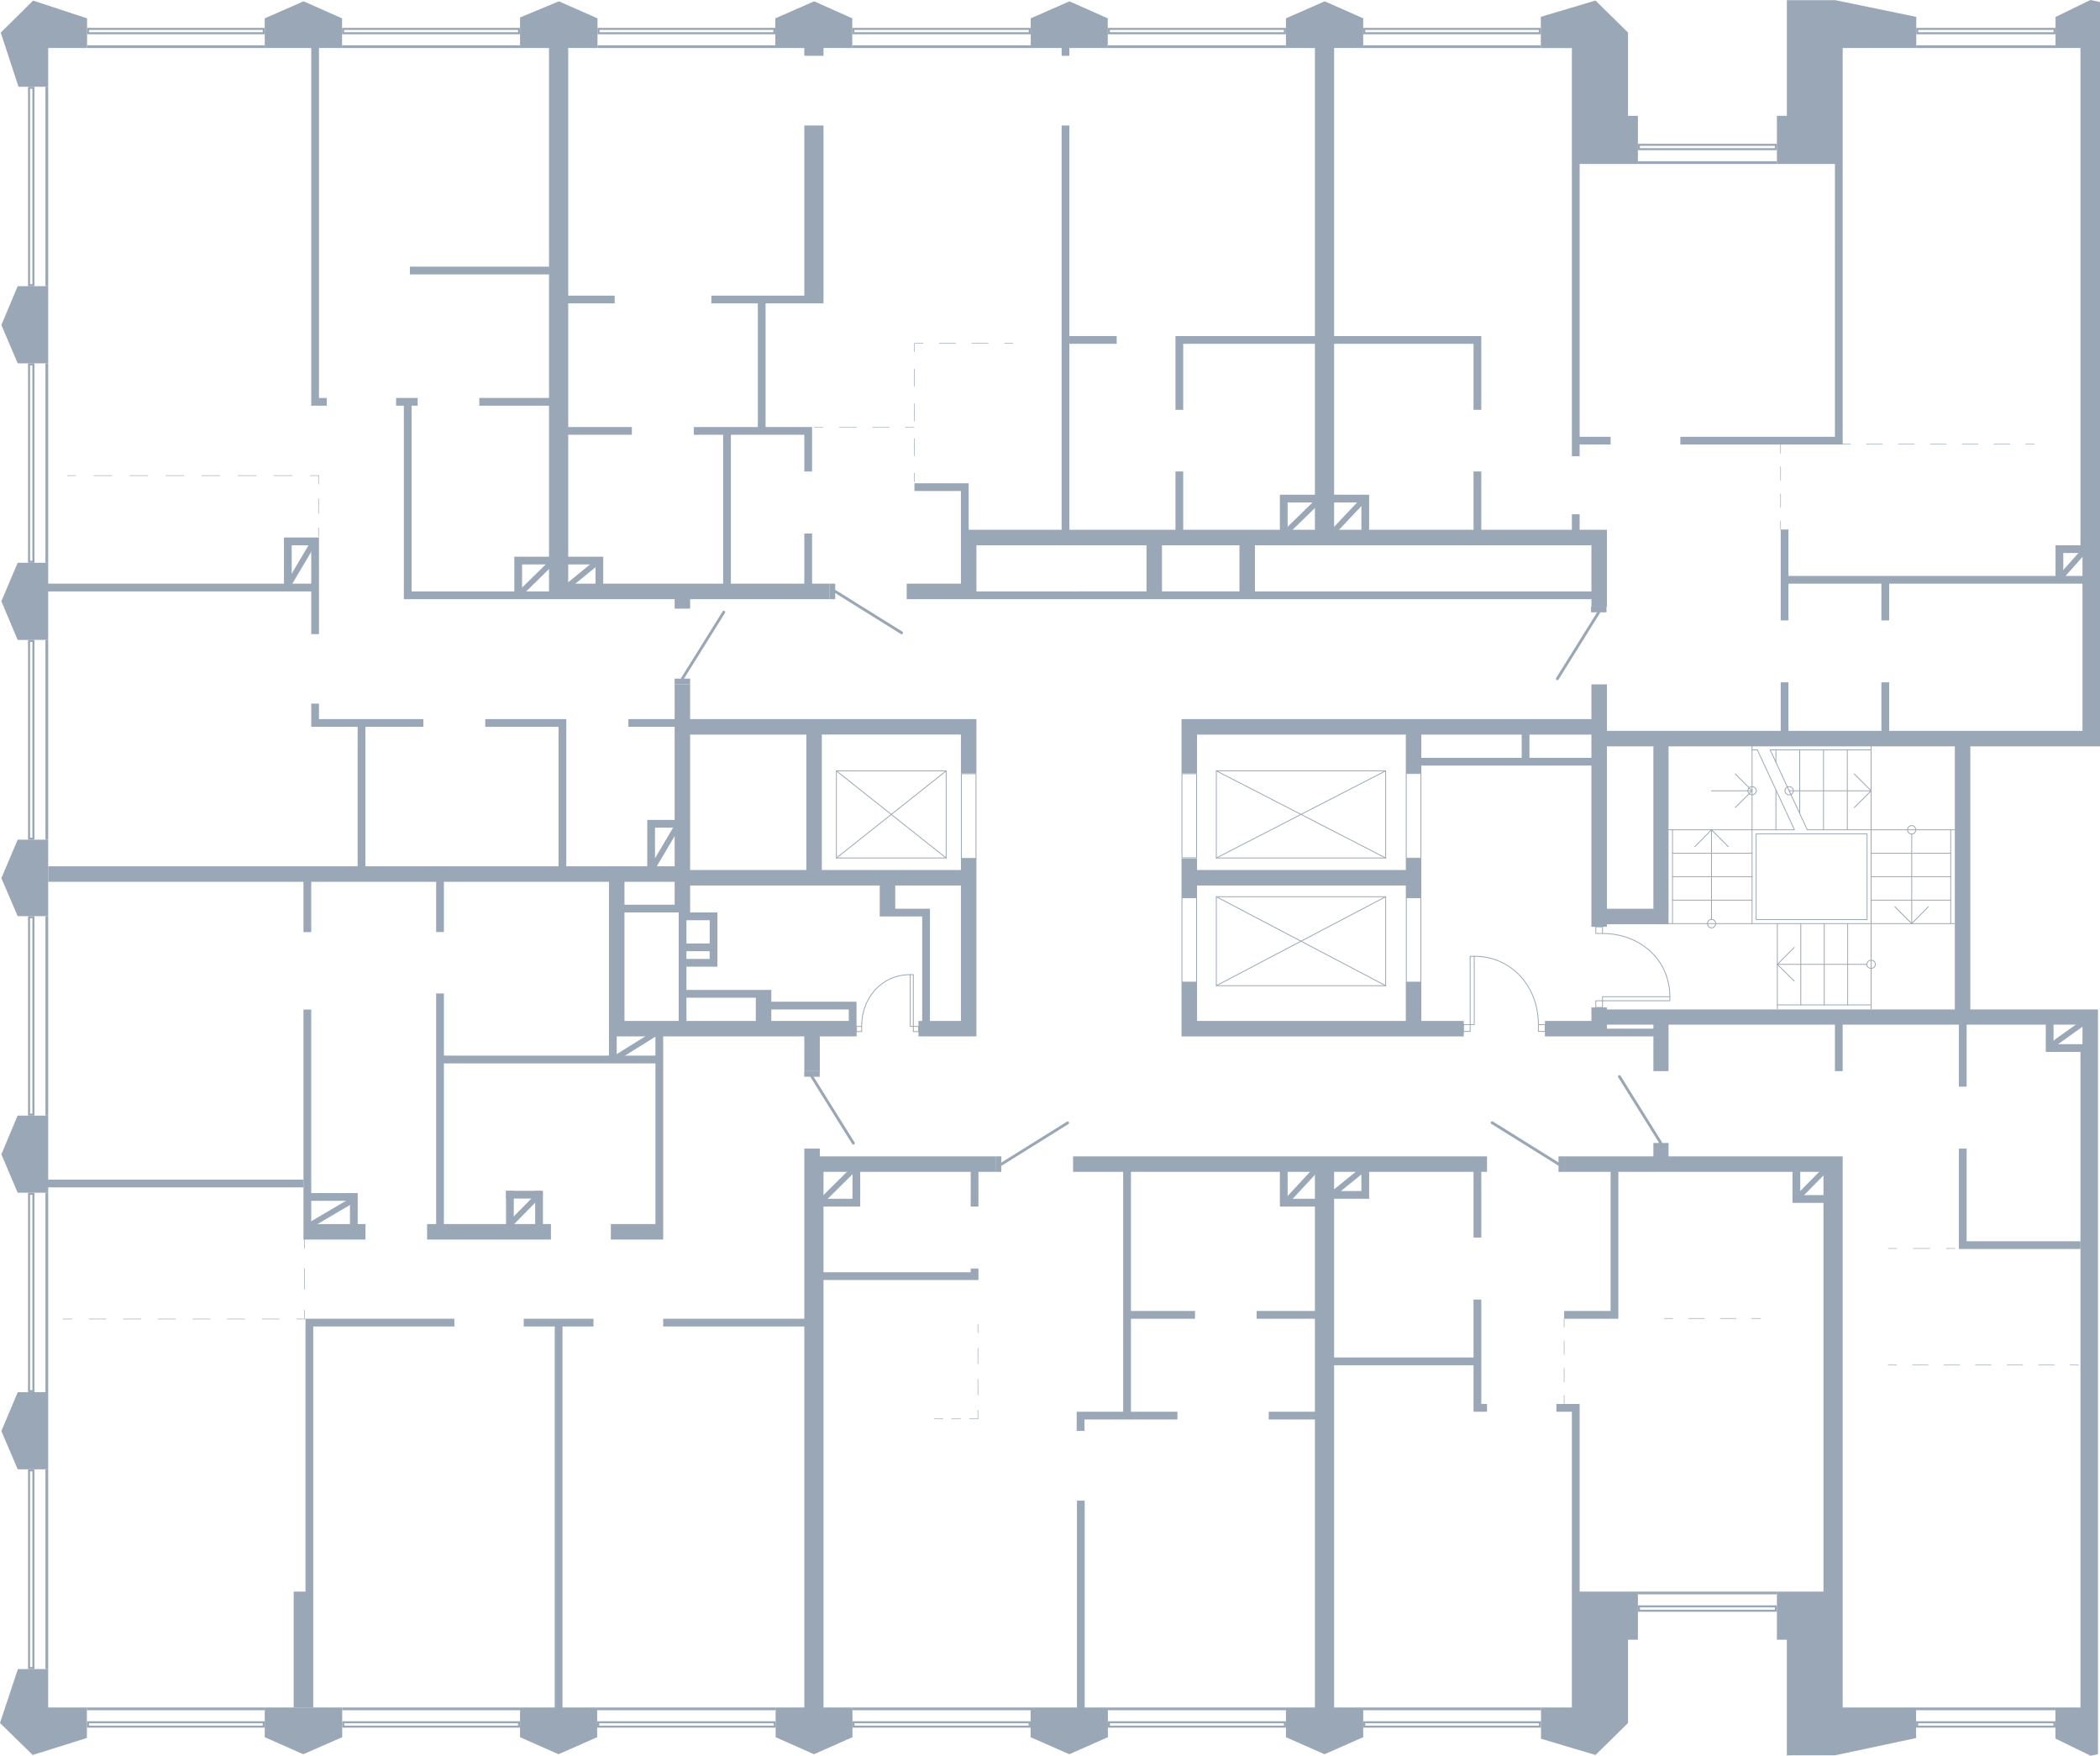 <?xml version="1.0" encoding="utf-8"?>
<!-- Generator: Adobe Illustrator 26.2.1, SVG Export Plug-In . SVG Version: 6.00 Build 0)  -->
<svg version="1.1" xmlns="http://www.w3.org/2000/svg" xmlns:xlink="http://www.w3.org/1999/xlink" x="0px" y="0px"
	 viewBox="0 0 374.104 312.702" style="enable-background:new 0 0 374.104 312.702;" xml:space="preserve">
<style type="text/css">
	.st0{fill:none;stroke:#99A7B6;stroke-width:0.1;stroke-linecap:round;stroke-linejoin:round;}
	
		.st1{fill:none;stroke:#99A7B6;stroke-width:0.1;stroke-linecap:round;stroke-linejoin:round;stroke-dasharray:2.909,2.909,0,0,0,0;}
	
		.st2{fill:none;stroke:#99A7B6;stroke-width:0.1;stroke-linecap:round;stroke-linejoin:round;stroke-dasharray:3.092,3.092,0,0,0,0;}
	
		.st3{fill:none;stroke:#99A7B6;stroke-width:0.1;stroke-linecap:round;stroke-linejoin:round;stroke-dasharray:2.419,2.419,0,0,0,0;}
	
		.st4{fill:none;stroke:#99A7B6;stroke-width:0.1;stroke-linecap:round;stroke-linejoin:round;stroke-dasharray:2.84,2.84,0,0,0,0;}
	.st5{fill:none;}
	
		.st6{fill:none;stroke:#99A7B6;stroke-width:0.1;stroke-linecap:round;stroke-linejoin:round;stroke-dasharray:2.808,2.808,0,0,0,0;}
	
		.st7{fill:none;stroke:#99A7B6;stroke-width:0.1;stroke-linecap:round;stroke-linejoin:round;stroke-dasharray:2.958,2.958,0,0,0,0;}
	
		.st8{fill:none;stroke:#99A7B6;stroke-width:0.1;stroke-linecap:round;stroke-linejoin:round;stroke-dasharray:2.822,2.822,0,0,0,0;}
	
		.st9{fill:none;stroke:#99A7B6;stroke-width:0.1;stroke-linecap:round;stroke-linejoin:round;stroke-dasharray:2.769,2.769,0,0,0,0;}
	
		.st10{fill:none;stroke:#99A7B6;stroke-width:0.1;stroke-linecap:round;stroke-linejoin:round;stroke-dasharray:1.589,1.589,0,0,0,0;}
	
		.st11{fill:none;stroke:#99A7B6;stroke-width:0.1;stroke-linecap:round;stroke-linejoin:round;stroke-dasharray:3.084,3.084,0,0,0,0;}
	
		.st12{fill:none;stroke:#99A7B6;stroke-width:0.1;stroke-linecap:round;stroke-linejoin:round;stroke-dasharray:3.7,3.7,0,0,0,0;}
	
		.st13{fill:none;stroke:#99A7B6;stroke-width:0.1;stroke-linecap:round;stroke-linejoin:round;stroke-dasharray:2.606,2.606,0,0,0,0;}
	
		.st14{fill:none;stroke:#99A7B6;stroke-width:0.1;stroke-linecap:round;stroke-linejoin:round;stroke-dasharray:3.212,3.212,0,0,0,0;}
	
		.st15{fill:none;stroke:#99A7B6;stroke-width:0.1;stroke-linecap:round;stroke-linejoin:round;stroke-dasharray:2.946,2.946,0,0,0,0;}
	
		.st16{fill:none;stroke:#99A7B6;stroke-width:0.1;stroke-linecap:round;stroke-linejoin:round;stroke-dasharray:2.436,2.436,0,0,0,0;}
	.st17{fill:none;stroke:#99A7B6;stroke-width:0.15;stroke-linecap:round;stroke-linejoin:round;stroke-miterlimit:10;}
	.st18{fill:#99A7B6;}
	.st19{fill-rule:evenodd;clip-rule:evenodd;fill:#99A7B6;}
	.st20{fill:none;stroke:#99A7B6;stroke-width:0.5;stroke-linecap:round;stroke-linejoin:round;stroke-miterlimit:22.926;}
	.st21{fill:none;stroke:#99A7B6;stroke-miterlimit:10;}
</style>
<g id="Пунктир">
	<g>
		<g>
			<line class="st0" x1="180.448" y1="61.14" x2="178.948" y2="61.14"/>
			<line class="st1" x1="176.039" y1="61.14" x2="164.403" y2="61.14"/>
			<polyline class="st0" points="164.403,61.14 162.903,61.14 162.903,62.64 			"/>
			<line class="st2" x1="162.903" y1="65.732" x2="162.903" y2="84.283"/>
			<line class="st0" x1="162.903" y1="84.283" x2="162.903" y2="85.783"/>
		</g>
	</g>
	<g>
		<g>
			<line class="st0" x1="317.204" y1="94.287" x2="317.204" y2="92.787"/>
			<line class="st3" x1="317.204" y1="90.368" x2="317.204" y2="80.692"/>
			<line class="st0" x1="317.204" y1="80.692" x2="317.204" y2="79.192"/>
		</g>
	</g>
	<g>
		<g>
			<line class="st0" x1="328.16" y1="79.064" x2="329.66" y2="79.064"/>
			<line class="st4" x1="332.5" y1="79.064" x2="360.903" y2="79.064"/>
			<line class="st0" x1="360.903" y1="79.064" x2="362.403" y2="79.064"/>
		</g>
	</g>
	<g>
		<path class="st5" d="M328.383,242.718"/>
	</g>
	<g>
		<path class="st5" d="M369.9,242.718"/>
	</g>
	<g>
		<path class="st5" d="M336.42,222.018"/>
	</g>
	<g>
		<path class="st5" d="M348.12,222.018"/>
	</g>
	<g>
		<path class="st5" d="M296.37,234.438"/>
	</g>
	<g>
		<path class="st5" d="M315.78,234.438"/>
	</g>
	<g>
		<path class="st5" d="M281.717,235.316"/>
	</g>
	<g>
		<path class="st5" d="M281.717,250.453"/>
	</g>
	<g>
		<path class="st5" d="M154.893,252.419"/>
	</g>
	<g>
		<path class="st5" d="M191.096,252.378"/>
	</g>
	<g>
		<g>
			<line class="st0" x1="336.375" y1="243.106" x2="337.875" y2="243.106"/>
			<line class="st6" x1="340.683" y1="243.106" x2="368.766" y2="243.106"/>
			<line class="st0" x1="368.766" y1="243.106" x2="370.266" y2="243.106"/>
		</g>
	</g>
	<g>
		<g>
			<line class="st0" x1="336.384" y1="222.36" x2="337.884" y2="222.36"/>
			<line class="st7" x1="340.842" y1="222.36" x2="346.757" y2="222.36"/>
			<line class="st0" x1="346.757" y1="222.36" x2="348.257" y2="222.36"/>
		</g>
	</g>
	<g>
		<g>
			<line class="st0" x1="296.485" y1="234.823" x2="297.985" y2="234.823"/>
			<line class="st8" x1="300.807" y1="234.823" x2="312.094" y2="234.823"/>
			<line class="st0" x1="312.094" y1="234.823" x2="313.594" y2="234.823"/>
		</g>
	</g>
	<g>
		<g>
			<line class="st0" x1="174.208" y1="235.859" x2="174.208" y2="237.359"/>
			<line class="st9" x1="174.208" y1="240.128" x2="174.208" y2="251.206"/>
			<line class="st0" x1="174.208" y1="251.206" x2="174.208" y2="252.706"/>
		</g>
	</g>
	<g>
		<g>
			<line class="st0" x1="174.208" y1="252.706" x2="172.708" y2="252.706"/>
			<line class="st10" x1="171.118" y1="252.706" x2="167.94" y2="252.706"/>
			<line class="st0" x1="167.94" y1="252.706" x2="166.44" y2="252.706"/>
		</g>
	</g>
	<g>
		<g>
			<line class="st0" x1="54.347" y1="234.926" x2="52.847" y2="234.926"/>
			<line class="st11" x1="49.763" y1="234.926" x2="12.755" y2="234.926"/>
			<line class="st0" x1="12.755" y1="234.926" x2="11.255" y2="234.926"/>
		</g>
	</g>
	<g>
		<g>
			<line class="st0" x1="54.225" y1="234.843" x2="54.225" y2="233.343"/>
			<line class="st12" x1="54.225" y1="229.643" x2="54.225" y2="222.243"/>
			<line class="st0" x1="54.225" y1="222.243" x2="54.225" y2="220.743"/>
		</g>
	</g>
	<g>
		<g>
			<line class="st0" x1="56.747" y1="84.708" x2="56.747" y2="86.208"/>
			<line class="st13" x1="56.747" y1="88.814" x2="56.747" y2="94.026"/>
			<line class="st0" x1="56.747" y1="94.026" x2="56.747" y2="95.526"/>
		</g>
	</g>
	<g>
		<g>
			<line class="st0" x1="11.997" y1="84.708" x2="13.497" y2="84.708"/>
			<line class="st14" x1="16.708" y1="84.708" x2="55.247" y2="84.708"/>
			<line class="st0" x1="55.247" y1="84.708" x2="56.747" y2="84.708"/>
		</g>
	</g>
	<g>
		<g>
			<line class="st0" x1="145.124" y1="76.132" x2="146.624" y2="76.132"/>
			<line class="st15" x1="149.571" y1="76.132" x2="161.356" y2="76.132"/>
			<line class="st0" x1="161.356" y1="76.132" x2="162.856" y2="76.132"/>
		</g>
	</g>
	<g>
		<g>
			<line class="st0" x1="278.644" y1="234.873" x2="278.644" y2="236.373"/>
			<line class="st16" x1="278.644" y1="238.809" x2="278.644" y2="248.553"/>
			<line class="st0" x1="278.644" y1="248.553" x2="278.644" y2="250.053"/>
		</g>
	</g>
</g>
<g id="МОП">
	<g>
		<polyline class="st17" points="168.551,152.812 168.551,137.299 148.999,137.299 148.999,152.812 
			168.551,152.812 		"/>
		<line class="st17" x1="168.551" y1="152.812" x2="148.999" y2="137.299"/>
		<line class="st17" x1="168.551" y1="137.299" x2="148.999" y2="152.812"/>
	</g>
	<g>
		<polyline class="st17" points="246.851,152.812 246.851,137.291 216.683,137.291 216.683,152.812 
			246.851,152.812 		"/>
		<line class="st17" x1="246.851" y1="152.812" x2="216.683" y2="137.291"/>
		<line class="st17" x1="246.851" y1="137.291" x2="216.683" y2="152.812"/>
	</g>
	<g>
		<polyline class="st17" points="246.851,175.555 246.851,159.712 216.683,159.712 216.683,175.555 
			246.851,175.555 		"/>
		<line class="st17" x1="246.851" y1="175.555" x2="216.683" y2="159.712"/>
		<line class="st17" x1="246.851" y1="159.712" x2="216.683" y2="175.555"/>
	</g>
	<g>
		<path class="st18" d="M253.053,137.842v14.92h-2.46v-14.92H253.053 M253.203,137.692h-2.76v15.22
			h2.76V137.692L253.203,137.692z"/>
	</g>
	<g>
		<path class="st18" d="M253.047,159.963v14.88h-2.446v-14.88H253.047 M253.197,159.813h-2.746v15.18h2.746
			V159.813L253.197,159.813z"/>
	</g>
	<g>
		<path class="st18" d="M213.093,137.883v14.82h-2.46v-14.82H213.093 M213.243,137.733h-2.76v15.12h2.76
			V137.733L213.243,137.733z"/>
	</g>
	<g>
		<path class="st18" d="M173.793,137.883v14.936h-2.46v-14.936H173.793 M173.943,137.733h-2.76v15.236h2.76
			V137.733L173.943,137.733z"/>
	</g>
	<g>
		<path class="st18" d="M213.093,159.963v14.88h-2.46v-14.88H213.093 M213.243,159.813h-2.76v15.18h2.76
			V159.813L213.243,159.813z"/>
	</g>
	<line class="st17" x1="313.062" y1="133.552" x2="319.654" y2="147.737"/>
	<line class="st17" x1="321.932" y1="147.737" x2="315.34" y2="133.552"/>
	<line class="st17" x1="297.947" y1="164.499" x2="312.124" y2="164.499"/>
	<line class="st17" x1="312.124" y1="147.792" x2="297.947" y2="147.792"/>
	<line class="st17" x1="297.947" y1="151.969" x2="312.124" y2="151.969"/>
	<line class="st17" x1="297.947" y1="156.145" x2="312.124" y2="156.145"/>
	<line class="st17" x1="297.947" y1="160.322" x2="312.124" y2="160.322"/>
	<g>
		<line class="st17" x1="304.892" y1="163.738" x2="304.892" y2="147.792"/>
		<polyline class="st17" points="307.903,150.803 304.892,147.792 301.912,150.803 		"/>
		<polyline class="st17" points="304.163,164.499 304.226,164.214 304.385,163.96 304.607,163.802 
			304.892,163.738 305.209,163.802 305.431,163.96 305.589,164.214 305.653,164.499 305.589,164.784 
			305.431,165.038 305.209,165.196 304.892,165.26 304.607,165.196 304.385,165.038 304.226,164.784 
			304.163,164.499 		"/>
	</g>
	<line class="st17" x1="347.507" y1="147.792" x2="333.33" y2="147.792"/>
	<line class="st17" x1="333.33" y1="164.499" x2="347.507" y2="164.499"/>
	<line class="st17" x1="347.507" y1="160.322" x2="333.33" y2="160.322"/>
	<line class="st17" x1="347.507" y1="156.146" x2="333.33" y2="156.146"/>
	<line class="st17" x1="347.507" y1="151.969" x2="333.33" y2="151.969"/>
	<g>
		<line class="st17" x1="340.562" y1="148.553" x2="340.562" y2="164.499"/>
		<polyline class="st17" points="337.551,161.488 340.562,164.499 343.542,161.488 		"/>
		<polyline class="st17" points="341.291,147.792 341.228,148.077 341.069,148.331 340.847,148.489 
			340.562,148.553 340.245,148.489 340.023,148.331 339.865,148.077 339.801,147.792 339.865,147.507 
			340.023,147.253 340.245,147.095 340.562,147.031 340.847,147.095 341.069,147.253 341.228,147.507 
			341.291,147.792 		"/>
	</g>
	<line class="st17" x1="333.331" y1="178.972" x2="333.331" y2="164.51"/>
	<line class="st17" x1="316.624" y1="164.51" x2="316.624" y2="178.972"/>
	<line class="st17" x1="320.801" y1="178.972" x2="320.801" y2="164.51"/>
	<line class="st17" x1="324.978" y1="178.972" x2="324.978" y2="164.51"/>
	<line class="st17" x1="329.154" y1="178.972" x2="329.154" y2="164.51"/>
	<g>
		<line class="st17" x1="332.571" y1="171.757" x2="316.624" y2="171.757"/>
		<polyline class="st17" points="319.635,168.746 316.624,171.757 319.635,174.737 		"/>
		<polyline class="st17" points="333.331,172.486 333.046,172.423 332.792,172.264 332.634,172.043 
			332.571,171.757 332.634,171.44 332.792,171.218 333.046,171.06 333.331,170.997 333.617,171.06 
			333.87,171.218 334.029,171.44 334.092,171.757 334.029,172.043 333.87,172.264 333.617,172.423 
			333.331,172.486 		"/>
	</g>
	<line class="st17" x1="316.366" y1="135.743" x2="316.366" y2="133.552"/>
	<line class="st17" x1="333.33" y1="133.552" x2="333.33" y2="147.792"/>
	<line class="st17" x1="329.089" y1="147.792" x2="329.089" y2="133.552"/>
	<line class="st17" x1="324.848" y1="147.792" x2="324.848" y2="133.552"/>
	<line class="st17" x1="320.607" y1="144.788" x2="320.607" y2="133.552"/>
	<line class="st17" x1="312.125" y1="147.792" x2="312.125" y2="133.552"/>
	<line class="st17" x1="316.366" y1="147.792" x2="316.366" y2="140.747"/>
	<g>
		<line class="st17" x1="318.73" y1="140.847" x2="333.33" y2="140.847"/>
		<polyline class="st17" points="330.319,137.836 333.33,140.847 330.319,143.826 		"/>
		<polyline class="st17" points="318.73,141.576 319.015,141.512 319.269,141.354 319.427,141.132 
			319.49,140.847 319.427,140.53 319.269,140.308 319.015,140.149 318.73,140.086 318.444,140.149 
			318.191,140.308 318.032,140.53 317.969,140.847 318.032,141.132 318.191,141.354 318.444,141.512 
			318.73,141.576 		"/>
	</g>
	<g>
		<line class="st17" x1="304.892" y1="140.847" x2="312.125" y2="140.847"/>
		<polyline class="st17" points="309.114,137.836 312.125,140.847 309.114,143.826 		"/>
		<polyline class="st17" points="312.125,141.576 312.41,141.512 312.664,141.354 312.822,141.132 
			312.886,140.847 312.822,140.53 312.664,140.308 312.41,140.149 312.125,140.086 311.84,140.149 
			311.586,140.308 311.428,140.53 311.364,140.847 311.428,141.132 311.586,141.354 311.84,141.512 
			312.125,141.576 		"/>
	</g>
	<g>
		<g>
			<path class="st17" d="M285.527,166.262c6.57,0,11.951,4.629,11.951,11.258"/>
			<rect x="285.48" y="177.52" class="st17" width="11.998" height="0.717"/>
			<rect x="284.284" y="178.238" class="st17" width="1.196" height="1.195"/>
			<rect x="284.284" y="165.073" class="st17" width="1.196" height="1.189"/>
		</g>
	</g>
	<g>
		<g>
			<path class="st17" d="M274.052,182.442c0-6.667-4.697-12.127-11.424-12.127"/>
			<rect x="261.9" y="170.315" class="st17" width="0.728" height="12.175"/>
			<rect x="260.687" y="182.49" class="st17" width="1.213" height="1.214"/>
			<rect x="274.052" y="182.49" class="st17" width="1.207" height="1.214"/>
		</g>
	</g>
	<g>
		<g>
			<path class="st17" d="M153.498,182.776c0-5.051,3.559-9.188,8.655-9.188"/>
			<rect x="162.153" y="173.588" class="st17" width="0.552" height="9.224"/>
			<rect x="162.704" y="182.812" class="st17" width="0.919" height="0.92"/>
			<rect x="152.583" y="182.812" class="st17" width="0.914" height="0.92"/>
		</g>
	</g>
	<polyline class="st17" points="321.932,147.792 333.33,147.792 333.33,164.499 312.125,164.499 312.125,147.792 
		319.654,147.792 	"/>
	<rect x="312.845" y="148.512" class="st17" width="19.766" height="15.267"/>
	<polyline class="st17" points="297.227,164.499 297.947,164.499 297.947,147.792 297.227,147.792 	"/>
	<polyline class="st17" points="312.125,132.832 312.125,133.552 313.062,133.552 	"/>
	<polyline class="st17" points="315.34,133.552 333.33,133.552 333.33,132.832 	"/>
	<polyline class="st17" points="333.331,179.692 333.331,178.972 316.624,178.972 316.624,179.692 	"/>
	<polyline class="st17" points="348.227,147.792 347.507,147.792 347.507,164.499 348.227,164.499 	"/>
</g>
<g id="Двери">
	<g>
		<rect x="294.543" y="203.569" class="st19" width="2.7" height="1.004"/>
		<line class="st20" x1="295.864" y1="203.569" x2="288.488" y2="191.736"/>
	</g>
	<g>
		<rect x="143.269" y="190.773" class="st19" width="2.76" height="1.004"/>
		<line class="st20" x1="144.649" y1="191.777" x2="152.025" y2="203.61"/>
	</g>
	<g>
		<rect x="277.64" y="205.953" class="st19" width="1.004" height="2.76"/>
		<line class="st20" x1="277.651" y1="207.333" x2="265.818" y2="199.957"/>
	</g>
	<g>
		<rect x="177.363" y="205.953" class="st19" width="1.004" height="2.76"/>
		<line class="st20" x1="178.367" y1="207.363" x2="190.201" y2="199.987"/>
	</g>
	<g>
		<rect x="120.184" y="120.865" class="st19" width="2.76" height="1.004"/>
		<line class="st20" x1="121.563" y1="120.865" x2="128.939" y2="109.032"/>
	</g>
	<g>
		<rect x="147.783" y="103.953" class="st19" width="1.004" height="2.76"/>
		<line class="st20" x1="148.787" y1="105.333" x2="160.62" y2="112.709"/>
	</g>
	<g>
		<rect x="283.427" y="108.052" class="st19" width="2.76" height="1.004"/>
		<line class="st20" x1="284.807" y1="109.056" x2="277.432" y2="120.889"/>
	</g>
</g>
<g id="Окна">
	<g>
		<g>
			<path class="st18" d="M274.129,5.328v0.412h-30.913V5.328H274.129 M274.493,4.964h-31.641v1.14h31.641
				V4.964L274.493,4.964z"/>
		</g>
		<g>
			<rect x="242.851" y="8.067" class="st18" width="31.642" height="0.485"/>
		</g>
	</g>
	<g>
		<g>
			<path class="st18" d="M228.717,5.328v0.412h-31.01V5.328H228.717 M229.081,4.964h-31.738v1.14h31.738
				V4.964L229.081,4.964z"/>
		</g>
		<g>
			<rect x="197.343" y="8.067" class="st18" width="31.738" height="0.485"/>
		</g>
	</g>
	<g>
		<g>
			<path class="st18" d="M183.257,5.328v0.412h-31.062V5.328H183.257 M183.622,4.964H151.831v1.14h31.79
				V4.964L183.622,4.964z"/>
		</g>
		<g>
			<rect x="151.831" y="8.067" class="st18" width="31.791" height="0.485"/>
		</g>
	</g>
	<g>
		<g>
			<path class="st18" d="M137.759,5.328v0.412h-30.953V5.328H137.759 M138.123,4.964h-31.682v1.14h31.682
				V4.964L138.123,4.964z"/>
		</g>
		<g>
			<rect x="106.441" y="8.067" class="st18" width="31.682" height="0.485"/>
		</g>
	</g>
	<g>
		<g>
			<path class="st18" d="M92.279,5.328v0.412H61.302V5.328H92.279 M92.643,4.964H60.938v1.14h31.705V4.964
				L92.643,4.964z"/>
		</g>
		<g>
			<rect x="60.937" y="8.067" class="st18" width="31.706" height="0.485"/>
		</g>
	</g>
	<g>
		<g>
			<path class="st18" d="M46.797,5.328v0.412H15.875V5.328H46.797 M47.161,4.964H15.511l0,1.14h31.65
				V4.964L47.161,4.964z"/>
		</g>
		<g>
			<rect x="15.511" y="8.067" class="st18" width="31.65" height="0.485"/>
		</g>
	</g>
	<g>
		<g>
			<path class="st18" d="M92.277,306.926v0.412H61.327v-0.412H92.277 M92.641,306.561H60.963v1.14h31.678
				V306.561L92.641,306.561z"/>
		</g>
		<g>
			<rect x="60.963" y="304.113" class="st18" width="31.679" height="0.485"/>
		</g>
	</g>
	<g>
		<g>
			<path class="st18" d="M46.799,306.926v0.412H15.845v-0.412H46.799 M47.163,306.561H15.481v1.14h31.682
				V306.561L47.163,306.561z"/>
		</g>
		<g>
			<rect x="15.481" y="304.113" class="st18" width="31.682" height="0.485"/>
		</g>
	</g>
	<g>
		<g>
			<path class="st18" d="M5.771,262.054v34.854h-0.411v-34.854H5.771 M6.135,261.69H4.995v35.583h1.14
				V261.69L6.135,261.69z"/>
		</g>
		<g>
			<rect x="8.098" y="261.69" class="st18" width="0.485" height="35.583"/>
		</g>
	</g>
	<g>
		<g>
			<path class="st18" d="M5.771,163.537v34.79h-0.411v-34.79H5.771 M6.135,163.173H4.995v35.518h1.14
				V163.173L6.135,163.173z"/>
		</g>
		<g>
			<rect x="8.098" y="163.173" class="st18" width="0.485" height="35.519"/>
		</g>
	</g>
	<g>
		<g>
			<path class="st18" d="M5.771,114.33v34.857h-0.411v-34.857H5.771 M6.135,113.966H4.995v35.585h1.14
				V113.966L6.135,113.966z"/>
		</g>
		<g>
			<rect x="8.098" y="113.966" class="st18" width="0.485" height="35.585"/>
		</g>
	</g>
	<g>
		<g>
			<path class="st18" d="M5.771,65.075v34.79h-0.411V65.075H5.771 M6.135,64.71H4.995v35.518h1.14V64.71
				L6.135,64.71z"/>
		</g>
		<g>
			<rect x="8.098" y="64.71" class="st18" width="0.485" height="35.519"/>
		</g>
	</g>
	<g>
		<g>
			<path class="st18" d="M5.771,15.816v34.793h-0.411V15.816H5.771 M6.135,15.451H4.995v35.521h1.14V15.451
				L6.135,15.451z"/>
		</g>
		<g>
			<rect x="8.098" y="15.451" class="st18" width="0.485" height="35.522"/>
		</g>
	</g>
	<g>
		<g>
			<path class="st18" d="M5.771,212.796v34.79h-0.411v-34.79H5.771 M6.135,212.431H4.995v35.519h1.14
				V212.431L6.135,212.431z"/>
		</g>
		<g>
			<rect x="8.098" y="212.431" class="st18" width="0.485" height="35.519"/>
		</g>
	</g>
	<g>
		<g>
			<path class="st18" d="M137.823,306.926v0.412h-31.076v-0.412H137.823 M138.187,306.561h-31.804v1.14h31.804
				V306.561L138.187,306.561z"/>
		</g>
		<g>
			<rect x="106.383" y="304.113" class="st18" width="31.805" height="0.485"/>
		</g>
	</g>
	<g>
		<g>
			<path class="st18" d="M183.243,306.926v0.412h-31.016v-0.412H183.243 M183.607,306.561h-31.744v1.14
				h31.744V306.561L183.607,306.561z"/>
		</g>
		<g>
			<rect x="151.863" y="304.113" class="st18" width="31.744" height="0.485"/>
		</g>
	</g>
	<g>
		<g>
			<path class="st18" d="M228.719,306.926v0.412h-30.99v-0.412H228.719 M229.083,306.561h-31.718v1.14
				h31.718V306.561L229.083,306.561z"/>
		</g>
		<g>
			<rect x="197.365" y="304.113" class="st18" width="31.718" height="0.485"/>
		</g>
	</g>
	<g>
		<g>
			<path class="st18" d="M274.157,306.926v0.412h-30.942v-0.412H274.157 M274.521,306.561H242.851v1.14
				h31.67V306.561L274.521,306.561z"/>
		</g>
		<g>
			<rect x="242.851" y="304.113" class="st18" width="31.67" height="0.485"/>
		</g>
	</g>
	<g>
		<g>
			<path class="st18" d="M316.183,286.286v0.412h-24.033v-0.412H316.183 M316.547,285.921h-24.762v1.14h24.762
				V285.921L316.547,285.921z"/>
		</g>
		<g>
			<rect x="291.785" y="283.473" class="st18" width="24.762" height="0.485"/>
		</g>
	</g>
	<g>
		<g>
			<path class="st18" d="M365.799,306.926v0.412h-24.093v-0.412H365.799 M366.163,306.562h-24.822v1.14
				h24.822V306.562L366.163,306.562z"/>
		</g>
		<g>
			<rect x="341.341" y="304.113" class="st18" width="24.822" height="0.485"/>
		</g>
	</g>
	<g>
		<g>
			<path class="st18" d="M316.183,25.973v0.412h-24.049v-0.412H316.183 M316.547,25.609h-24.778v1.14H316.547
				V25.609L316.547,25.609z"/>
		</g>
		<g>
			<rect x="291.769" y="28.712" class="st18" width="24.778" height="0.485"/>
		</g>
	</g>
	<g>
		<g>
			<path class="st18" d="M365.819,5.328v0.412h-24.083V5.328H365.819 M366.183,4.964h-24.812v1.14h24.812
				V4.964L366.183,4.964z"/>
		</g>
		<g>
			<rect x="341.371" y="8.067" class="st18" width="24.812" height="0.485"/>
		</g>
	</g>
</g>
<g id="Стены">
	<line class="st21" x1="55.037" y1="218.332" x2="63.033" y2="213.622"/>
	<line class="st21" x1="90.381" y1="218.539" x2="96.031" y2="212.776"/>
	<line class="st21" x1="146.043" y1="214.203" x2="152.257" y2="208.042"/>
	<line class="st21" x1="228.887" y1="214.282" x2="235.007" y2="207.682"/>
	<line class="st21" x1="237.276" y1="212.782" x2="243.242" y2="207.952"/>
	<line class="st21" x1="320.014" y1="213.543" x2="325.517" y2="207.952"/>
	<line class="st21" x1="364.999" y1="186.528" x2="371.627" y2="181.792"/>
	<line class="st21" x1="366.917" y1="103.012" x2="371.387" y2="97.972"/>
	<line class="st21" x1="237.107" y1="95.14" x2="242.937" y2="88.972"/>
	<line class="st21" x1="228.813" y1="95.08" x2="235.067" y2="88.972"/>
	<line class="st21" x1="100.588" y1="104.872" x2="106.528" y2="100.012"/>
	<line class="st21" x1="92.696" y1="105.652" x2="98.087" y2="100.372"/>
	<line class="st21" x1="51.303" y1="104.272" x2="55.787" y2="96.712"/>
	<line class="st21" x1="109.097" y1="188.812" x2="117.587" y2="183.532"/>
	<line class="st21" x1="115.939" y1="155.102" x2="120.904" y2="146.718"/>
	<polygon class="st18" points="47.163,304.115 47.163,309.403 54.019,312.437 60.963,309.403 60.963,304.115 
		54.019,304.115 	"/>
	<polygon class="st18" points="3.157,261.693 8.584,261.69 8.584,254.835 8.584,247.95 3.164,247.953 
		0.244,254.876 	"/>
	<polygon class="st18" points="3.153,163.173 8.584,163.173 8.584,156.363 8.584,149.551 3.153,149.551 
		0.244,156.404 	"/>
	<polygon class="st18" points="3.145,113.977 8.584,113.966 8.584,107.043 8.584,105.333 55.444,105.333 
		55.444,112.944 56.823,112.944 56.823,95.733 55.444,95.733 55.444,103.953 51.964,103.953 
		51.964,97.113 55.444,97.113 55.444,95.733 50.584,95.733 50.584,97.113 50.584,103.953 8.584,103.953 
		8.584,100.234 3.153,100.229 0.244,107.084 	"/>
	<polygon class="st18" points="8.584,64.715 8.584,57.843 8.584,50.973 3.153,50.973 0.244,57.884 
		3.153,64.71 	"/>
	<polygon class="st18" points="55.444,8.553 55.444,72.258 56.823,72.258 56.823,72.258 58.204,72.258 
		58.204,70.878 56.823,70.878 56.823,8.553 60.937,8.553 60.937,3.265 54.075,0.236 47.161,3.265 
		47.161,8.553 54.034,8.553 	"/>
	<polygon class="st18" points="8.58,297.273 3.188,297.273 0,306.873 5.823,312.572 15.481,309.538 
		15.481,304.113 8.58,304.113 	"/>
	<polygon class="st18" points="8.584,15.451 8.584,8.614 8.584,8.553 8.626,8.553 15.511,8.553 15.511,3.265 
		5.895,0.108 0.135,5.812 3.296,15.451 	"/>
	<polygon class="st18" points="328.263,79.173 328.263,42.993 328.263,42.993 328.263,29.193 328.263,8.553 
		341.371,8.553 341.371,7.173 341.371,7.173 341.371,5.793 341.371,3.003 326.945,0.031 318.319,0.03 
		318.319,2.565 318.319,7.994 318.319,20.626 316.547,20.626 316.547,29.197 326.883,29.197 
		326.883,42.993 326.884,42.993 326.884,77.793 299.344,77.793 299.344,79.173 326.884,79.173 	"/>
	<polygon class="st18" points="281.404,250.053 280.023,250.053 277.263,250.053 277.263,251.433 
		280.023,251.433 280.023,283.473 280.023,283.473 280.023,304.111 274.521,304.111 274.521,306.871 
		274.521,309.675 284.231,312.571 290.022,306.871 290.022,304.111 290.022,292.043 291.785,292.043 
		291.785,283.471 281.404,283.471 	"/>
	<polygon class="st18" points="370.624,221.073 350.344,221.073 350.344,204.573 348.963,204.573 
		348.963,221.073 348.963,222.453 350.344,222.453 370.624,222.453 	"/>
	<path class="st18" d="M56.823,125.312H55.444v2.76v1.38h1.38h6.888v24.84H8.584v0.66v2.1h45.48
		v8.955h1.38v-8.955h22.256v8.951h1.38v-8.951h29.404v24.78l0,0v5.94v0.24H79.08v-11.074h-1.38
		v41.074H76.084v2.76h22.064v-2.76H79.08v-28.62h37.684v21.48v7.14h-7.943v2.76h9.323v-2.76v-7.14
		v-26.28h25.14v6.18h2.76v-6.18h6.564l-0.024-2.76l0,0v-0.3v-3.12h-1.38h-13.8v-2.1h-2.76
		h-12.36v-4.14h4.14h1.38v-9.66h-1.38h-3.48v-4.8h33.78v5.52h2.76h4.8v18.6h-0.66
		v2.76h7.56h2.76v-2.76v-28.92h-2.76v2.04h-24.78v-24.12h24.78v6.9h2.76v-9.66h-2.76
		H122.944v-6.204h-2.76v6.204h-8.237v1.38h8.237v1.38v15.195h-4.877v1.38h0v6.885h-4.063
		h-2.76l0,0h-7.602v-24.84h0v-1.38H86.448v1.38h13.053v24.84H65.091v-24.84h10.331v-1.38
		H65.091h-1.38h-6.888V125.312z M116.764,188.013h-6.9v-0.24v-3.18h6.9V188.013z M111.244,181.833
		v-19.32h8.94h0.72v19.32H111.244z M137.404,179.793h13.8v1.74v0.3h-13.8v-0.36V179.793z
		 M134.644,177.693v3.78v0.36h-12.36v-4.14H134.644z M126.424,170.793h-4.14v-1.38h4.14V170.793z
		 M126.424,168.033h-4.14v-4.14h4.14V168.033z M120.184,161.133h-8.94v-4.08h8.94v0.66V161.133z
		 M171.184,181.833h-5.52v-19.98h-1.38h-4.8v-4.14h11.7V181.833z M143.644,154.953H122.944v-24.12
		h20.7V154.953z M116.687,147.408h3.497v6.885h-3.497V147.408z"/>
	<path class="st18" d="M71.944,99.093v6.24v1.38h25.86h3.42h18.96v1.683h2.76v-1.683h24.84v-2.76
		h-3.12v-8.94h-1.38v8.94h-13.08v-2.76V77.433h13.08v6.54h1.38v-7.92h-1.38h-6.9v-9.78V54.033
		h6.9h3.42V22.353h-3.42v30.3h-16.56v1.38h8.28v12.24v9.78h-11.4v1.38h5.22v23.76v2.76
		h-21.36v-4.8h-1.38h-4.86V77.433h11.34v-1.38h-11.34v-2.76V54.033h8.28v-1.38h-8.28v-8.52
		v-1.14l0,0v-34.44h5.217v-5.288l-6.886-3.029l-6.912,2.872v5.445h5.161v34.44l0,0v1.14v3.36H73.024v1.38
		h24.78v22.005H85.384v1.38h12.42v1.035v25.86h-6.18v1.38v4.8H73.323v-6.24v-26.835h1.08v-1.38
		H71.944h-1.38v1.38h1.38V99.093z M106.084,100.533v3.42h-4.86v-3.42H106.084z M93.004,100.533h4.8
		v4.8h-4.8V100.533z"/>
	<polygon class="st18" points="189.124,9.933 190.504,9.933 190.504,8.553 197.343,8.553 197.343,3.265 
		190.515,0.236 183.622,3.265 183.622,8.553 189.124,8.553 	"/>
	<rect x="190.504" y="59.853" class="st18" width="8.422" height="1.38"/>
	<polygon class="st18" points="100.204,263.853 100.204,236.253 105.724,236.253 105.724,234.873 
		93.303,234.873 93.303,236.253 98.823,236.253 98.823,263.853 98.823,304.113 92.641,304.113 
		92.641,309.401 99.501,312.435 106.383,309.401 106.383,304.113 100.204,304.113 	"/>
	<polygon class="st18" points="54.424,234.873 54.424,283.473 52.323,283.473 52.323,304.113 55.803,304.113 
		55.803,283.473 55.803,236.253 80.944,236.253 80.944,234.873 55.803,234.873 	"/>
	<path class="st18" d="M283.503,106.713v1.38h2.76v-1.38v-9.6v-2.76h-4.86v-2.76h-1.38v2.76
		h-16.14v-0.78v-9.6h-1.38v9.6v0.78h-18.6v-6.24h-1.38h-4.86V73.293v-0.66V61.233h24.84
		v11.76h1.38V61.233v-1.38h-26.22V42.993l0,0v-34.44h5.188v-5.288l-6.856-3.029l-6.913,3.029v5.288h5.162
		v34.44l0,0v16.86h-24.84v1.38v10.38v1.38h1.38v-1.38v-10.38h23.46v11.4v0.66v14.82h-4.86h-1.38
		v3.48v2.76h-17.22v-10.38h-1.38v10.38h-18.9v-0.24V22.353h-1.38v71.76v0.24h-16.56v-0.9v-6
		v-1.38h-9.66v1.38h8.28v6v0.9v2.76v6.84h-9.66v2.76h12.42H283.503z M237.664,89.493h4.86
		v4.86h-4.86V89.493z M229.384,91.593v-2.1h4.86v4.86h-4.86V91.593z M207.004,97.113h13.8
		v8.22h-13.8V97.113z M283.503,105.333h-59.94v-8.22h59.94V105.333z M173.944,97.113h30.3v8.22
		H173.944v-1.38V97.113z"/>
	<polygon class="st18" points="193.233,267.273 191.854,267.273 191.854,304.113 190.486,304.113 
		183.595,304.113 183.595,309.401 190.486,312.435 197.365,309.401 197.365,304.113 193.233,304.113 	"/>
	<path class="st18" d="M328.263,283.473L328.263,283.473v-0.3v-13.5v-30.3v-33.42h-3.42h-27.6v-1.38
		h-2.7v1.38h-15.9v2.76h8.28v17.88v6.9h-8.28v1.38h9.66v-1.38v-6.9v-17.88h31.02v5.52
		h1.38h4.14v25.14v30.3v13.5v0.298H316.547v8.571h1.772v12.631v5.43v2.534l8.564-0.007
		l14.458-3.073v-2.685h0v-2.76h-13.078V283.473z M320.704,212.853v-4.14h4.14v4.14H320.704z"/>
	<path class="st18" d="M146.043,205.953v-1.38h-2.76v1.38v28.92h-25.14v1.38h25.14v3.12v30.3v34.44h-5.108
		v5.288l6.831,3.034l6.857-3.034v-5.288h-5.159v-34.44v-30.3v-3.12v-8.28h26.22h1.38v-1.38v-0.66h-1.38
		v0.66h-26.22v-11.7h6.54v-1.38v-4.8h19.68v0.18v6h1.38v-6v-0.18h3.06v-2.76h-30.66
		H146.043z M151.864,208.713v4.8h-5.16v-4.8H151.864z"/>
	<path class="st18" d="M234.244,205.953h-43.08v2.76h8.926v42.72h-8.28v1.38v0.24v1.8h1.38v-1.8
		v-0.24h16.56v-1.38h-8.28v-16.56h11.414v-1.38h-11.414v-24.78h26.534v4.8v1.38h6.24v18.6h-10.38
		v1.38h10.38v1.5v3v12.06h-8.223v1.38h8.223v11.04v5.82l0,0v34.44h-5.161v5.288l6.87,3.034l6.898-3.034
		v-5.288h-5.188v-34.44l0,0v-5.82v-20.7h24.84v6.9v1.38h1.38h1.02v-1.38h-1.02v-18.6h-1.38
		v10.32h-24.84v-2.4v-3v-22.86h4.86h1.38v-4.8h18.6v11.7h1.38v-11.7h1.02v-2.76
		h-27.24H234.244z M229.384,213.513v-4.8h4.86v4.8H229.384z M242.523,208.713v3.42h-4.86v-3.42
		H242.523z"/>
	<polygon class="st18" points="143.283,9.933 146.704,9.933 146.704,8.553 151.831,8.553 151.831,3.265 
		145.035,0.236 138.123,3.265 138.123,8.553 143.283,8.553 	"/>
	<polygon class="st18" points="210.484,152.913 210.484,157.713 210.484,159.813 213.244,159.813 
		213.244,157.713 250.444,157.713 250.444,159.813 253.204,159.813 253.204,152.913 250.444,152.913 
		250.444,154.953 213.244,154.953 213.244,152.913 	"/>
	<polygon class="st18" points="213.244,174.933 210.484,174.933 210.484,181.473 210.484,181.833 
		210.484,184.593 260.764,184.593 260.764,181.833 253.204,181.833 253.204,181.473 253.204,174.933 
		250.444,174.933 250.444,181.473 250.444,181.833 213.244,181.833 213.244,181.473 	"/>
	<path class="st18" d="M65.104,218.013h-1.38v-2.76v-1.38v-1.38H55.444v-32.685h-1.38v38.205l0,0v2.76
		h11.04V218.013z M55.444,213.873h6.9v1.38v2.76h-6.9V213.873z"/>
	<path class="st18" d="M372.4,0l-6.217,3.02v5.533h4.441v13.8l0,0v20.64v22.38v7.92v21.06v2.76h-3.06
		h-1.38v5.46h-47.58v-8.262h-1.38v16.182h1.38v-6.54h16.56v2.76v3.78h1.38v-3.78v-2.76
		h34.44v26.22h-34.44v-8.64h-1.38v8.64h-16.56v-3.66v-4.98h-1.38v4.98v3.66h-30.96v-2.1
		v-6.18h-2.76v6.18h-30.3h-42.72v2.76v6.9h2.76v-6.9h37.2v5.52v1.38h2.76v-1.38h30.3
		v25.5l0,0v3.22h2.76v-3.22l0,0v-28.92h8.28v28.92h-8.28v2.76h8.28h2.7v-31.68h51v46.86
		h-61.98v-0.36h-2.76v2.4h-8.28v2.76h11.04h8.28v6.18h2.7v-8.28h29.64v8.28h1.38
		v-8.28h20.7v2.76v8.28h1.38v-8.28v-2.76h14.1v3.48v1.38h1.38h4.8v-1.38h-4.8v-3.48
		h5.16v1.08v2.4h-0.36v19.98v33.42v30.3v34.44h-4.46v5.535l6.276,3.054l1.304-0.27v-6.879
		l0,0v-35.88v-30.3v-33.42v-19.98v-2.4v-1.08v-2.7h-22.74v-46.86h23.1v-0.48v-2.28v-33.06l0,0
		v-2.76v-21.06v-7.92v-22.38V22.353l0,0V8.553V5.793V0.359L372.4,0z M253.204,130.833h17.88v2.1
		v2.04h-17.88V130.833z M283.503,134.973h-11.04v-2.04v-2.1h11.04v1.5v0.6V134.973z
		 M294.543,183.213h-8.28v-0.72h8.28V183.213z M367.563,102.573v-4.08h3.42v4.08H367.563z"/>
	<polygon class="st18" points="8.584,211.473 54.063,211.473 54.063,210.093 8.584,210.093 8.584,205.551 
		8.584,198.691 3.139,198.691 0.244,205.592 3.153,212.431 8.584,212.431 	"/>
	<rect x="90.148" y="212.094" class="st18" width="1.38" height="6.318"/>
	<rect x="95.341" y="212.094" class="st18" width="1.38" height="6.318"/>
	
		<rect x="92.618" y="209.624" transform="matrix(-1.836970e-16 1 -1 -1.836970e-16 306.091 119.476)" class="st18" width="1.38" height="6.318"/>
	<polygon class="st18" points="291.785,29.197 291.785,20.626 290.022,20.626 290.022,8.557 290.022,5.797 
		284.231,0.098 274.493,2.993 274.493,5.793 274.491,5.793 274.491,8.553 274.493,8.553 274.493,8.557 
		280.023,8.557 280.023,29.193 280.023,77.793 280.023,79.173 280.023,81.258 281.404,81.258 
		281.404,79.173 286.924,79.173 286.924,77.793 281.404,77.793 281.404,29.197 	"/>
</g>
</svg>
